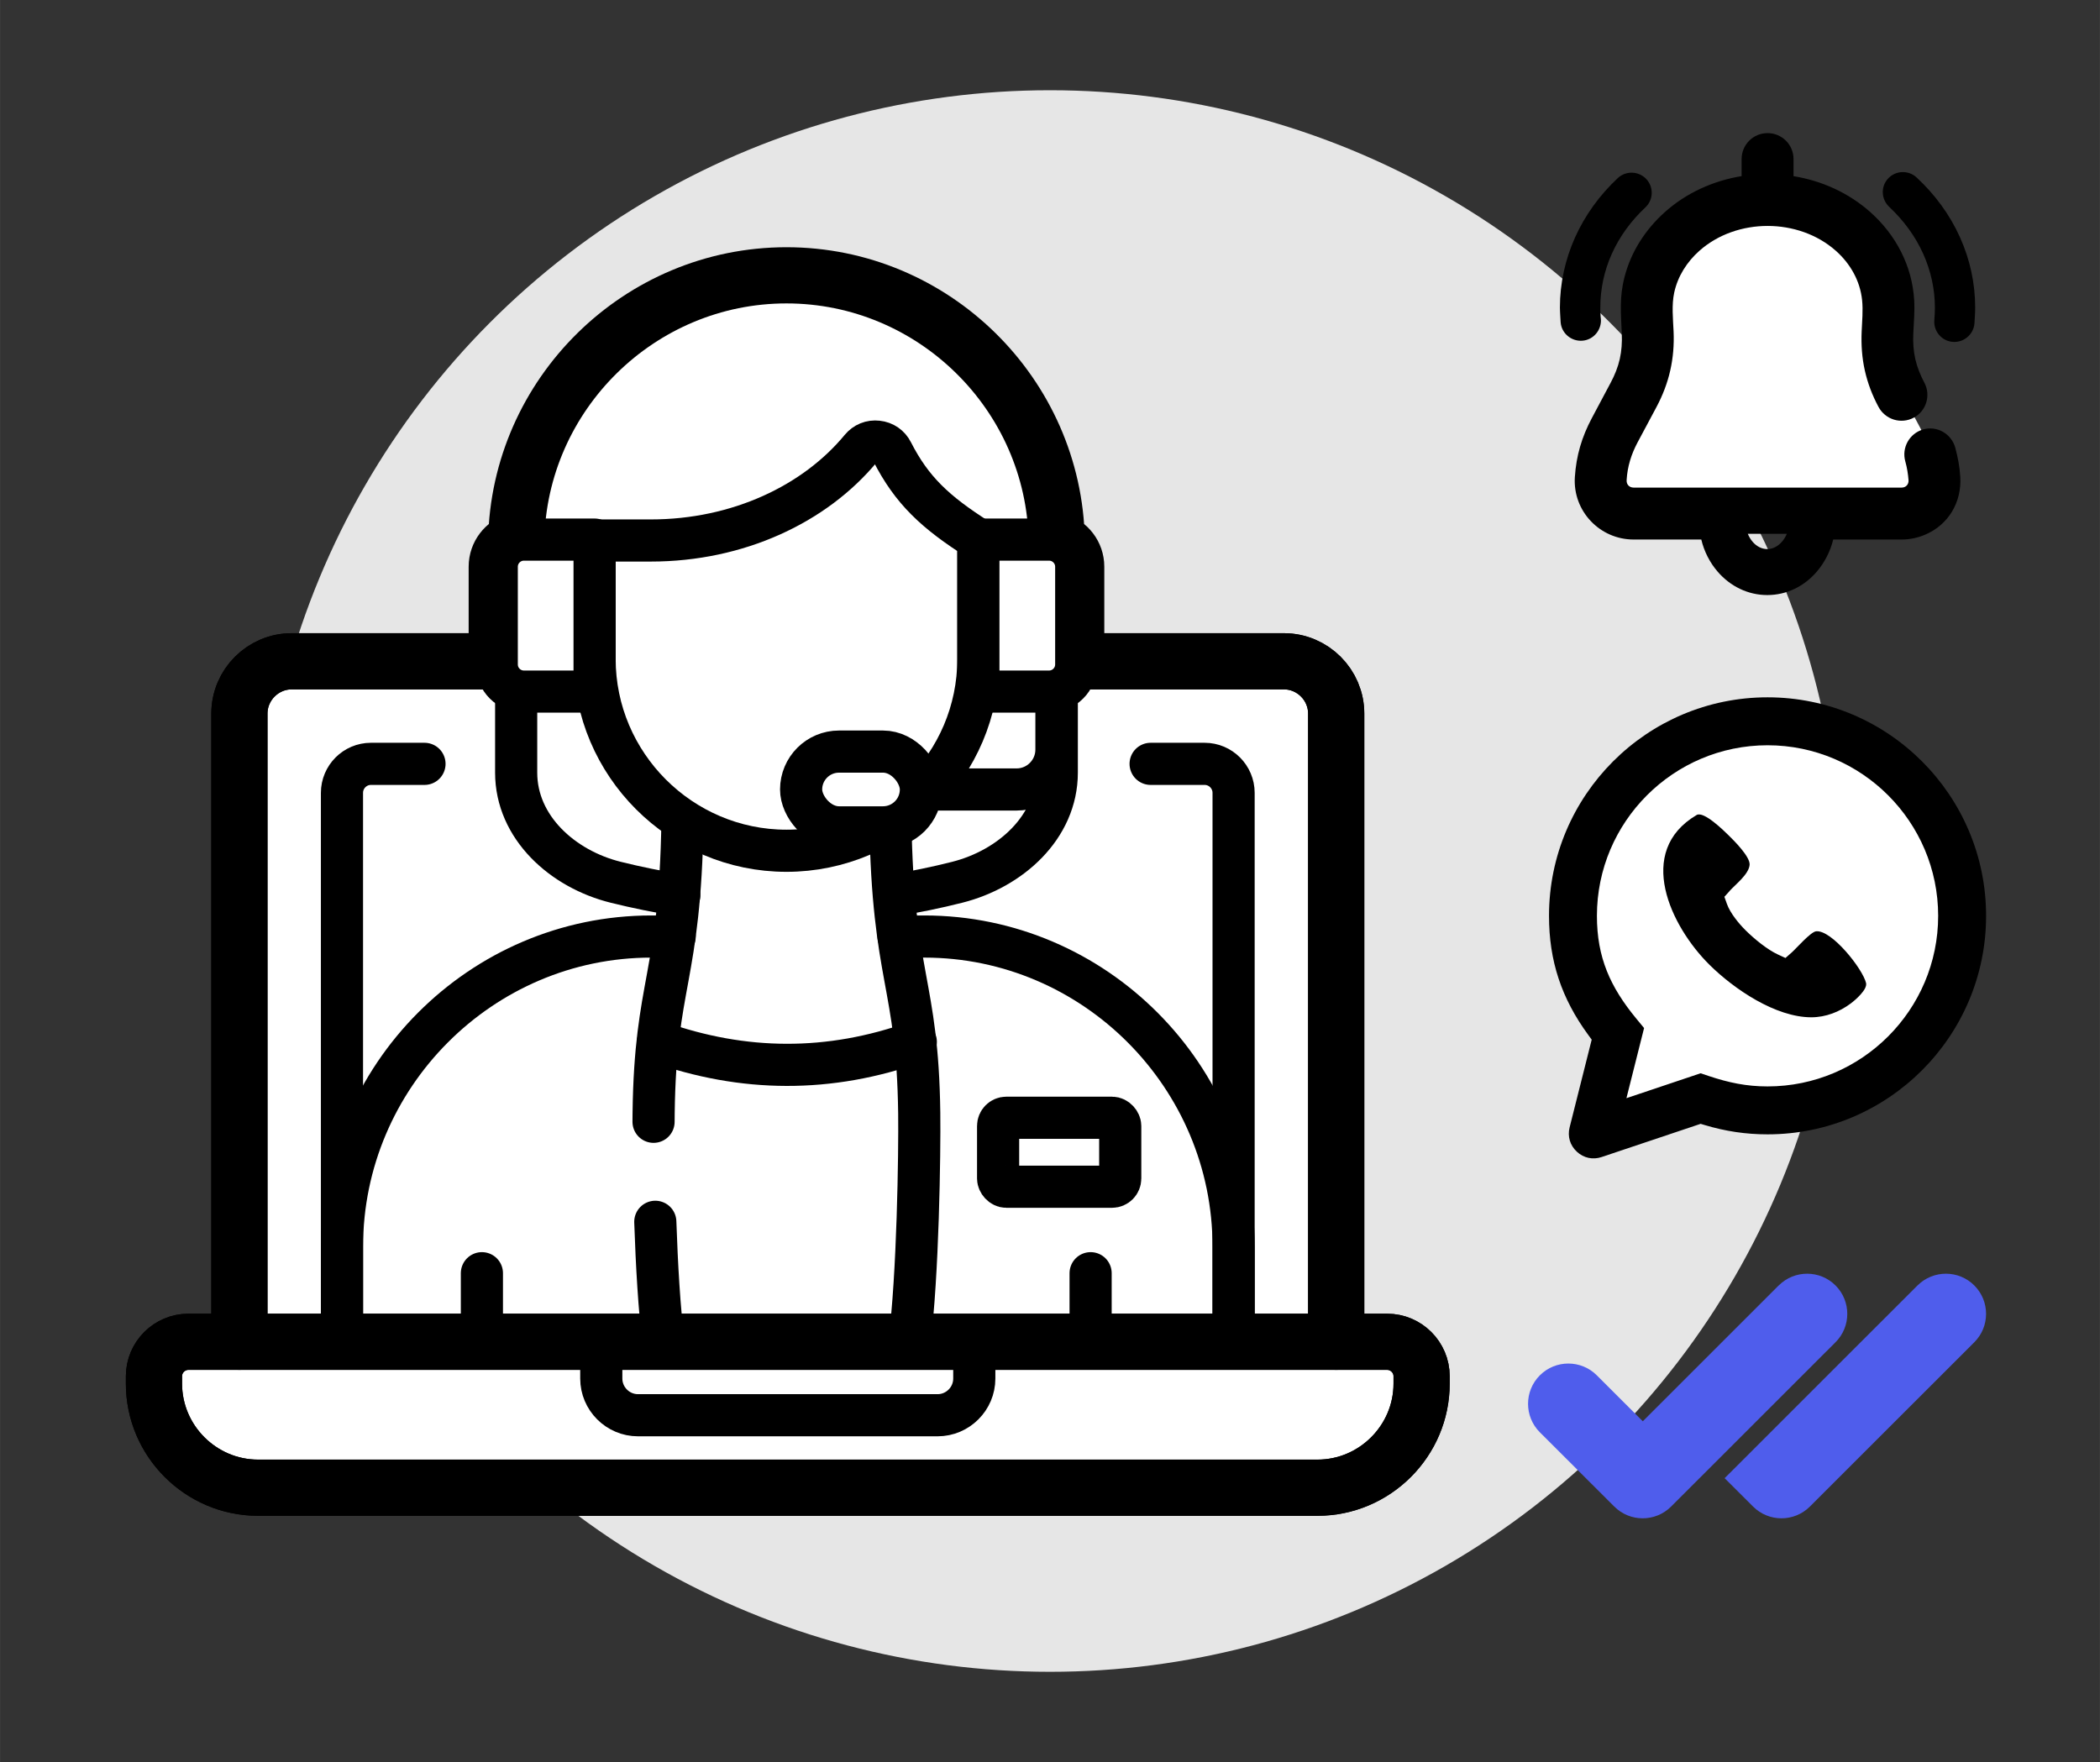 <?xml version="1.0" encoding="UTF-8"?>
<!DOCTYPE svg PUBLIC "-//W3C//DTD SVG 1.0//EN" "http://www.w3.org/TR/2001/REC-SVG-20010904/DTD/svg10.dtd">
<!-- Creator: CorelDRAW 2017 -->
<svg xmlns="http://www.w3.org/2000/svg" xml:space="preserve" width="25.308mm" height="21.239mm" version="1.0" shape-rendering="geometricPrecision" text-rendering="geometricPrecision" image-rendering="optimizeQuality" fill-rule="evenodd" clip-rule="evenodd"
viewBox="0 0 86652 72722"
 xmlns:xlink="http://www.w3.org/1999/xlink">
 <rect x="0" y="0" width="86652" height="72722" fill="#333333" stroke="none"/>
 <g id="Layer_x0020_1">
  <g id="_136414046816">
   <circle fill="#E6E6E6" cx="43326" cy="36361" r="32637"/>
   <rect fill="none" width="86653" height="72722"/>
   <g>
    <path fill="white" d="M67107 42597l-103 -125c-1178,-1430 -1780,-2796 -1780,-4670 0,-4251 3460,-7710 7711,-7710 4251,0 7710,3459 7710,7710 0,4252 -3459,7710 -7710,7710 -934,0 -1760,-172 -2643,-465l-121 -40 -4008 1346 944 -3755z"/>
    <path fill="black" d="M66089 47752l4085 -1370 160 48c858,259 1705,386 2601,386 4973,0 9018,-4046 9018,-9018 0,-4973 -4044,-9019 -9018,-9019 -4974,0 -9018,4045 -9018,9019 0,1865 517,3407 1616,4910l146 199 -911 3620c-94,374 15,743 298,1005 283,262 659,343 1024,220zm1750 -5324l-318 -386c-1079,-1309 -1627,-2527 -1627,-4244 0,-3881 3160,-7040 7041,-7040 3881,0 7040,3159 7040,7040 0,3882 -3158,7040 -7040,7040 -874,0 -1606,-156 -2431,-431l-333 -111 -3059 1027 728 -2894zm3522 -5649c253,-281 799,-692 834,-1085 30,-332 -646,-1003 -872,-1224 -191,-186 -1020,-1008 -1314,-834 -2552,1508 -1069,4604 537,6189 1015,1002 2721,2160 4196,2160 590,0 1162,-222 1630,-574 186,-139 690,-573 628,-839 -136,-582 -1412,-2196 -2058,-2137 -228,21 -821,709 -1012,877l-256 225 -310 -143c-441,-203 -979,-647 -1326,-990 -285,-281 -645,-720 -779,-1097l-105 -295 210 -232z"/>
   </g>
   <g>
    <path fill="white" stroke="black" stroke-width="2319.06" stroke-linecap="round" stroke-linejoin="round" d="M32452 11363c6067,0 11043,4909 11152,10951 463,137 803,567 803,1073l0 3905 8569 0c1187,0 2159,972 2159,2159l0 25926 2104 0c782,0 1421,640 1421,1421l0 305c0,2362 -1934,4296 -4296,4296l-43716 0c-2362,0 -4296,-1933 -4296,-4296l0 -305c0,-782 640,-1421 1421,-1421l2104 0 0 -25926c0,-1187 972,-2159 2159,-2159l8461 0 0 -3905c0,-506 340,-936 803,-1073 110,-6042 5085,-10951 11152,-10951z"/>
    <path fill="none" stroke="black" stroke-width="2319.06" stroke-linecap="round" stroke-linejoin="round" d="M20803 27292l-8766 0c-1187,0 -2159,972 -2159,2159l0 25926 45258 0 0 -25926c0,-1187 -972,-2159 -2159,-2159l-8581 0"/>
    <path fill="none" stroke="black" stroke-width="1739.04" stroke-linecap="round" stroke-linejoin="round" d="M17515 31525l-2211 0c-657,0 -1194,538 -1194,1197l0 22656 36792 0 0 -22656c0,-659 -537,-1197 -1194,-1197l-2230 0"/>
    <path fill="none" stroke="black" stroke-width="2319.06" stroke-linecap="round" stroke-linejoin="round" d="M7774 55378l49465 0c782,0 1421,640 1421,1421l0 305c0,2362 -1934,4296 -4296,4296l-43716 0c-2362,0 -4296,-1933 -4296,-4296l0 -305c0,-782 640,-1421 1421,-1421z"/>
    <path fill="none" stroke="black" stroke-width="1739.04" stroke-linecap="round" stroke-linejoin="round" d="M24810 55378l15392 0 0 1516c0,834 -682,1515 -1515,1515l-12362 0c-834,0 -1515,-682 -1515,-1515l0 -1516z"/>
    <path fill="none" stroke="black" stroke-width="1739.04" stroke-linecap="round" stroke-linejoin="round" d="M37999 32583l3950 0c904,0 1643,-739 1643,-1643l0 -2440"/>
    <path fill="none" stroke="black" stroke-width="1739.04" stroke-linecap="round" stroke-linejoin="round" d="M40371 22270l0 4924c0,4355 -3563,7918 -7919,7918l0 0c-4355,0 -7918,-3563 -7918,-7918l0 -4887 2320 0c3598,0 6774,-1506 8669,-3802 172,-208 415,-307 683,-277 268,29 484,178 607,418 812,1589 1771,2490 3558,3624z"/>
    <path fill="none" stroke="black" stroke-width="1739.04" stroke-linecap="round" stroke-linejoin="round" d="M28030 36945c-877,-138 -1752,-316 -2626,-533 -2192,-544 -4106,-2266 -4106,-4524l0 -9370c0,-6135 5019,-11154 11154,-11154l0 0c6135,0 11154,5019 11154,11154l0 9370c0,2258 -1917,3970 -4106,4524 -866,219 -1730,397 -2593,534"/>
    <path fill="none" stroke="black" stroke-width="1739.04" stroke-linecap="round" stroke-linejoin="round" d="M37789 43002c-3567,1277 -7114,1247 -10641,-3"/>
    <path fill="none" stroke="black" stroke-width="1739.04" stroke-linecap="round" stroke-linejoin="round" d="M27838 38652l-966 0c-7019,0 -12761,5762 -12761,12805l0 3921 36792 0 0 -3921c0,-7042 -5742,-12805 -12761,-12805l-1065 0"/>
    <rect fill="none" stroke="black" stroke-width="1739.04" stroke-linecap="round" stroke-linejoin="round" x="41185" y="46131" width="5039" height="2847" rx="339" ry="339"/>
    <line fill="none" stroke="black" stroke-width="1739.04" stroke-linecap="round" stroke-linejoin="round" x1="45002" y1="52547" x2="45002" y2= "55378" />
    <path fill="none" stroke="black" stroke-width="1739.04" stroke-linecap="round" stroke-linejoin="round" d="M36739 33873c105,6579 1121,6633 1191,12066 21,1611 -53,6762 -407,9438m-9362 -21504c-105,6579 -1121,6633 -1191,12066 -1,105 -2,226 -3,359m72 4127c61,1775 167,3654 339,4951"/>
    <line fill="none" stroke="black" stroke-width="1739.04" stroke-linecap="round" stroke-linejoin="round" x1="19884" y1="52547" x2="19884" y2= "55378" />
    <rect fill="white" stroke="black" stroke-width="1739.04" stroke-linecap="round" stroke-linejoin="round" x="33056" y="31019" width="4943" height="3127" rx="1564" ry="1564"/>
    <path fill="white" stroke="black" stroke-width="1739.04" stroke-linecap="round" stroke-linejoin="round" d="M24534 28542l0 -6272 -2919 0c-615,0 -1118,503 -1118,1118l0 4037c0,615 503,1118 1118,1118l2919 0zm15837 0l0 -6272 2919 0c615,0 1118,503 1118,1118l0 4037c0,615 -503,1118 -1118,1118l-2919 0z"/>
   </g>
   <g>
    <path fill="white" d="M72935 8171c1287,0 2559,438 3526,1298 680,606 1174,1397 1369,2291 142,655 77,1234 48,1886 -20,442 15,887 113,1319 98,435 261,853 470,1245l780 1460c275,516 465,1070 543,1650l82 617c40,304 -43,581 -245,812 -202,231 -466,351 -773,351l-11824 0c-307,0 -571,-120 -773,-351 -202,-231 -286,-508 -245,-812l82 -617c77,-580 267,-1134 543,-1650l780 -1460c210,-392 373,-810 470,-1245 97,-432 132,-877 113,-1319 -29,-652 -93,-1231 48,-1886 194,-894 688,-1685 1369,-2291 966,-860 2239,-1298 3526,-1298z"/>
    <path fill="black" d="M66058 13165c34,453 -303,858 -758,896 -456,38 -867,-300 -903,-759 -8,-100 -13,-201 -18,-301 -4,-102 -12,-207 -12,-309 0,-997 216,-1979 623,-2889 415,-927 1024,-1759 1764,-2452 333,-312 860,-297 1174,35 316,333 301,861 -35,1175 -582,544 -1063,1194 -1388,1923 -312,697 -471,1444 -471,2208 0,73 -3,158 6,244 0,73 9,153 17,228zm7951 -5894c1170,189 2280,693 3168,1484 1054,939 1726,2218 1809,3635 27,467 -17,930 -38,1396 -15,348 7,694 84,1034 78,341 209,664 373,972 277,519 82,1171 -439,1447 -526,279 -1171,79 -1452,-444 -255,-474 -447,-977 -565,-1503 -118,-527 -154,-1065 -131,-1604 18,-427 63,-880 18,-1305 -83,-795 -487,-1502 -1080,-2030 -769,-684 -1795,-1028 -2818,-1028 -1025,0 -2047,342 -2818,1028 -512,456 -890,1048 -1036,1721 -112,518 -49,1087 -26,1613 24,537 -19,1074 -137,1599 -119,529 -315,1036 -570,1514l-780 1460c-260,487 -418,998 -450,1543l-1 18c-10,177 114,303 290,303l11058 0c175,0 295,-132 285,-301 -21,-264 -61,-522 -133,-777 -160,-566 167,-1157 732,-1321 568,-166 1157,167 1325,737 110,402 186,806 211,1222 62,1043 -488,1977 -1455,2385 -307,130 -631,198 -965,198l-2823 0c-121,489 -353,947 -681,1330 -517,602 -1241,962 -2039,962 -799,0 -1525,-361 -2045,-961 -330,-381 -562,-841 -679,-1331l-2791 0c-1400,0 -2518,-1179 -2426,-2579 58,-883 285,-1650 700,-2431l780 -1466c164,-308 296,-631 373,-972 77,-341 99,-692 84,-1042 -37,-855 -106,-1505 115,-2355 270,-1038 863,-1955 1661,-2668 885,-792 2000,-1296 3168,-1485l0 -704c0,-593 478,-1071 1071,-1071 593,0 1071,479 1071,1071l0 704zm-280 14760l-1609 0c49,119 115,230 199,329 154,180 366,302 607,302 237,0 449,-128 602,-303 86,-98 153,-209 202,-328zm4229 -13491c-336,-315 -362,-835 -47,-1174 311,-335 839,-353 1174,-42 751,696 1367,1529 1788,2464 414,917 629,1899 629,2906 0,229 -18,437 -30,664 -42,454 -450,792 -904,751 -457,-41 -792,-447 -751,-903 15,-167 23,-344 23,-512 0,-766 -169,-1521 -482,-2219 -329,-732 -815,-1387 -1400,-1934z"/>
   </g>
   <path fill="#4F5DEC" fill-rule="nonzero" d="M79126 53050c649,-645 1699,-643 2344,6 645,649 643,1699 -7,2344l-6784 6781c-648,644 -1696,642 -2341,-3l-1174 -1171 2349 -2348 5611 -5609zm-5727 0c649,-645 1699,-643 2344,6 645,649 643,1699 -7,2344l-6784 6781c-648,644 -1696,642 -2341,-3l-3072 -3065c-649,-649 -649,-1702 0,-2351 649,-649 1702,-649 2351,0l1897 1896 5611 -5609z"/>
  </g>
 </g>
</svg>

